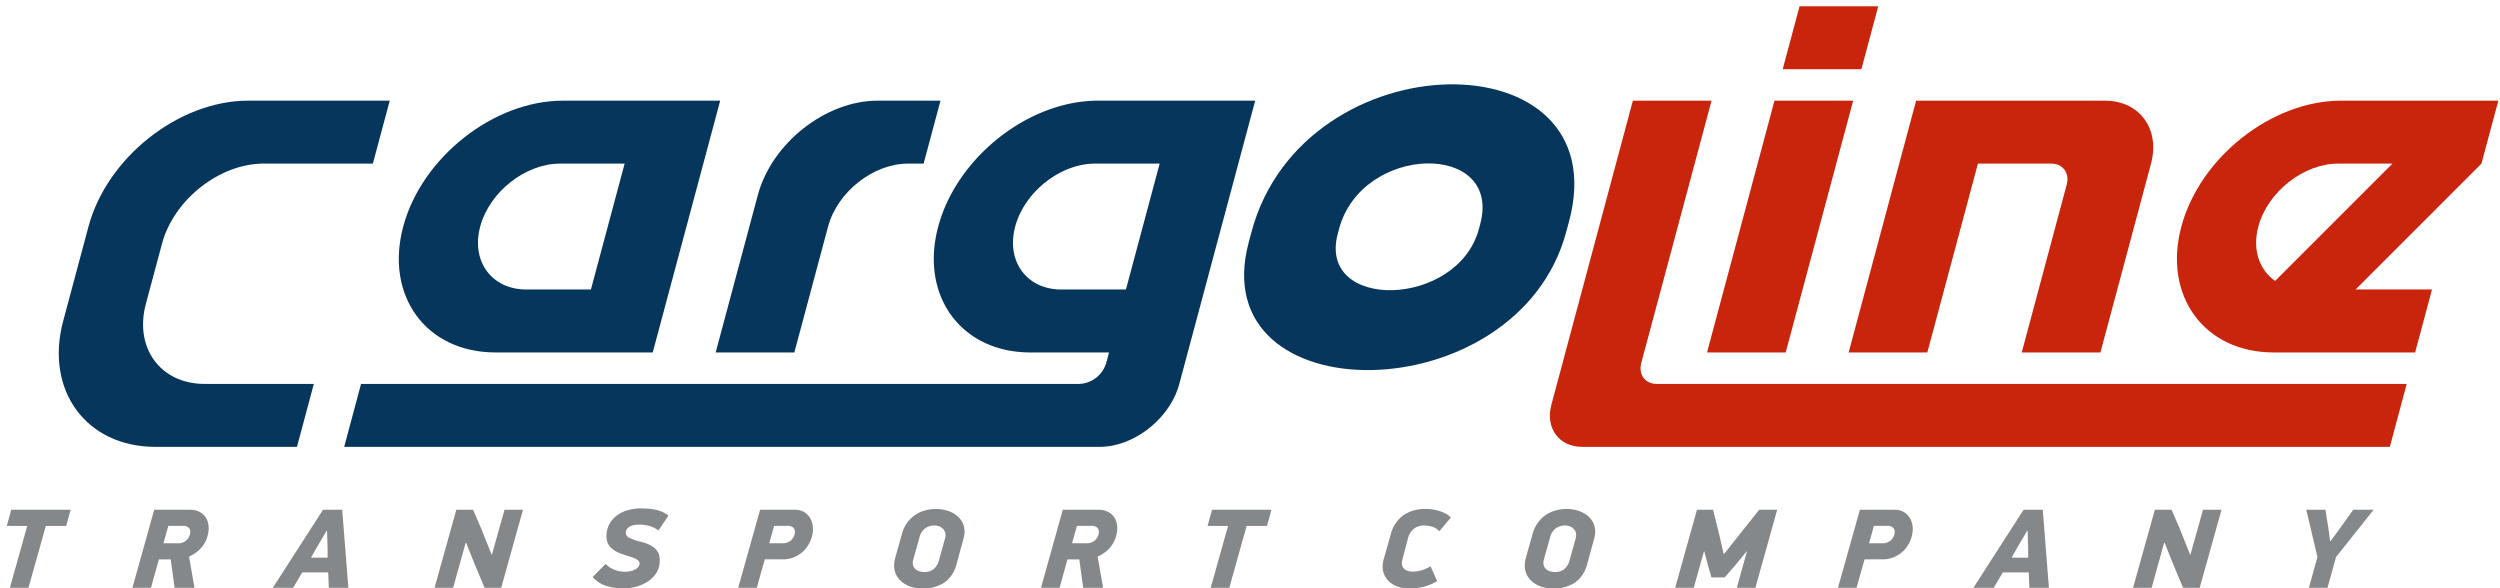 <?xml version="1.0" encoding="UTF-8"?> <svg xmlns="http://www.w3.org/2000/svg" id="b1691f95-cb7d-4172-8ea2-d7e19d0ea367" data-name="Слой 1" viewBox="0 0 842.87 198.391"> <defs> <style>.fe61c22b-4918-4afd-b0e7-8f72a6d15172{fill:#c9250c;}.e5ecaaf2-6f1f-4d24-8765-174230e4300d,.f52e3fbe-fd48-4f82-8e90-82b0f4f362d0,.fe61c22b-4918-4afd-b0e7-8f72a6d15172{fill-rule:evenodd;}.f52e3fbe-fd48-4f82-8e90-82b0f4f362d0{fill:#07365d;}.e5ecaaf2-6f1f-4d24-8765-174230e4300d{fill:#84888a;}</style> </defs> <title>logo</title> <polygon class="fe61c22b-4918-4afd-b0e7-8f72a6d15172" points="598.264 33.94 624.791 33.94 602.046 118.824 575.519 118.824 598.264 33.94"></polygon> <path class="fe61c22b-4918-4afd-b0e7-8f72a6d15172" d="M811.414,129.435H558.528c-3.89,0-6.22-3.184-5.178-7.074l23.693-88.421h-26.527l-27.483,102.569c-2.085,7.781,2.575,14.147,10.356,14.147H805.728Z"></path> <path class="fe61c22b-4918-4afd-b0e7-8f72a6d15172" d="M646.012,33.94h63.664c11.67,0,18.661,9.55,15.534,21.221l-17.059,63.664h-26.526l15.163-56.59c1.043-3.891-1.287-7.074-5.178-7.074h-24.758l-17.059,63.663h-26.527Z"></path> <polygon class="fe61c22b-4918-4afd-b0e7-8f72a6d15172" points="606.72 2.108 633.246 2.108 627.56 23.329 601.033 23.329 606.72 2.108"></polygon> <path class="fe61c22b-4918-4afd-b0e7-8f72a6d15172" d="M767.052,94.718c-5.322-3.688-7.75-10.538-5.661-18.336,3.127-11.672,15.235-21.221,26.907-21.221h18.311l-39.558,39.557Zm69.569-39.557,5.686-21.221h-53.053c-23.343,0-47.56,19.099-53.815,42.442s7.727,42.442,31.07,42.442h47.748l5.686-21.221H794.178Z"></path> <path class="f52e3fbe-fd48-4f82-8e90-82b0f4f362d0" d="M177.429,97.603c-11.671,0-18.663-9.549-15.535-21.221s15.235-21.221,26.907-21.221h21.795l-11.372,42.442Zm38.854-63.663h-26.526c-23.343,0-47.56,19.099-53.815,42.442s7.727,42.442,31.07,42.442h53.053l22.745-84.885Z"></path> <path class="f52e3fbe-fd48-4f82-8e90-82b0f4f362d0" d="M311.397,55.161l5.686-21.221h-21.221c-17.507,0-35.67,14.324-40.361,31.832l-14.216,53.053H267.812l11.373-42.442c3.127-11.672,15.236-21.221,26.907-21.221Z"></path> <path class="f52e3fbe-fd48-4f82-8e90-82b0f4f362d0" d="M83.651,33.94h47.747l-5.686,21.221H88.858c-14.854,0-30.265,12.154-34.245,27.009l-5.428,20.257c-3.98,14.854,4.917,27.009,19.771,27.009h36.854l-5.686,21.221H52.377c-23.343,0-37.325-19.099-31.07-42.442l8.529-31.832C36.091,53.039,60.308,33.94,83.651,33.94Z"></path> <path class="f52e3fbe-fd48-4f82-8e90-82b0f4f362d0" d="M357.809,97.603c-11.671,0-18.663-9.549-15.535-21.221,3.127-11.672,15.235-21.221,26.907-21.221h21.795l-11.372,42.442Zm6.193,31.832H121.726l-5.686,21.221H370.694c11.672,0,23.78-9.549,26.907-21.221l5.422-20.236,20.165-75.259h-53.053c-23.343,0-47.56,19.099-53.815,42.442s7.727,42.442,31.07,42.442h26.526l-.948,3.537A9.932,9.932,0,0,1,364.001,129.435Z"></path> <polygon class="e5ecaaf2-6f1f-4d24-8765-174230e4300d" points="785.819 182.365 789.231 177.667 793.403 171.862 800.264 171.862 787.593 187.787 784.711 198.175 778.441 198.175 781.323 187.787 777.552 171.862 784.018 171.862 784.964 177.781 785.583 182.365 785.819 182.365"></polygon> <polygon class="e5ecaaf2-6f1f-4d24-8765-174230e4300d" points="729.629 183.052 725.421 198.175 719.152 198.175 726.503 171.862 732.142 171.862 734.904 178.24 738.383 186.985 738.502 186.985 742.748 171.862 748.979 171.862 741.627 198.175 736.028 198.175 732.649 190.155 729.826 183.052 729.629 183.052"></polygon> <path class="e5ecaaf2-6f1f-4d24-8765-174230e4300d" d="M678.198,188.017h5.599l-.008-2.865-.175-6.186h-.158l-3.237,5.461-2.022,3.59Zm5.793,4.965h-8.754l-3.057,5.193h-6.861l16.933-26.312h6.466l2.073,26.312h-6.585Z"></path> <path class="e5ecaaf2-6f1f-4d24-8765-174230e4300d" d="M638.767,171.862a6.021,6.021,0,0,1,2.848.63,5.742,5.742,0,0,1,1.957,1.661,6.329,6.329,0,0,1,1.075,2.329,8.407,8.407,0,0,1,.203,2.635,10.919,10.919,0,0,1-2.748,6.244,9.958,9.958,0,0,1-7.592,3.227h-5.875l-2.7,9.585h-6.269l7.391-26.312Zm-8.633,11.304h4.416a4.095,4.095,0,0,0,3.024-1.089,3.935,3.935,0,0,0,1.209-2.54,2.024,2.024,0,0,0-.522-1.604,2.709,2.709,0,0,0-2.058-.649h-4.416Z"></path> <polygon class="e5ecaaf2-6f1f-4d24-8765-174230e4300d" points="588.863 185.916 584.975 190.652 581.46 194.662 577.004 194.662 575.8 190.499 574.626 185.954 574.468 185.954 571.044 198.175 564.775 198.175 572.127 171.862 577.568 171.862 579.683 180.416 581.113 186.68 581.35 186.68 586.483 180.188 593.103 171.862 599.176 171.862 591.824 198.175 585.555 198.175 588.982 185.916 588.863 185.916"></polygon> <path class="e5ecaaf2-6f1f-4d24-8765-174230e4300d" d="M531.224,181.562a1.475,1.475,0,0,0,.116-.459c.012-.152.023-.293.034-.42a2.951,2.951,0,0,0-.249-1.566,3.285,3.285,0,0,0-.866-1.088,3.511,3.511,0,0,0-1.236-.649,4.805,4.805,0,0,0-1.403-.211,5.273,5.273,0,0,0-3.065.936,5.398,5.398,0,0,0-1.977,3.189l-1.998,7.141a4.781,4.781,0,0,0-.198.993,2.996,2.996,0,0,0,.265,1.623,2.853,2.853,0,0,0,.926,1.069,3.798,3.798,0,0,0,1.321.573,6.209,6.209,0,0,0,1.406.172,5.007,5.007,0,0,0,3.005-.935,5.544,5.544,0,0,0,1.918-3.189l2.001-7.179Zm3.935,8.478a10.946,10.946,0,0,1-4.118,6.359,13.096,13.096,0,0,1-7.593,2.005,12.243,12.243,0,0,1-3.508-.515,9.349,9.349,0,0,1-3.088-1.566,7.446,7.446,0,0,1-2.135-2.635,7.108,7.108,0,0,1-.606-3.762,10.6,10.6,0,0,1,.408-2.139l2.204-7.828a11.467,11.467,0,0,1,1.759-3.743,10.887,10.887,0,0,1,2.672-2.596,11.142,11.142,0,0,1,3.336-1.527,14.122,14.122,0,0,1,3.746-.497,12.794,12.794,0,0,1,3.586.515,9.732,9.732,0,0,1,3.149,1.547,7.487,7.487,0,0,1,2.179,2.578,7.082,7.082,0,0,1,.51,4.468q-.094.439-.213.936Z"></path> <path class="e5ecaaf2-6f1f-4d24-8765-174230e4300d" d="M361.435,183.166h4.81a4.096,4.096,0,0,0,3.024-1.089,3.936,3.936,0,0,0,1.209-2.54,2.022,2.022,0,0,0-.522-1.604,2.709,2.709,0,0,0-2.057-.649h-4.811l-1.653,5.881Zm8.869-11.304a7.052,7.052,0,0,1,3.028.592,5.524,5.524,0,0,1,3.113,3.723,7.58,7.58,0,0,1,.212,2.521,11.603,11.603,0,0,1-.44,2.292,9.754,9.754,0,0,1-1.1,2.425,10.788,10.788,0,0,1-1.98,2.311,11.326,11.326,0,0,1-3.071,1.91l1.837,10.54h-6.703l-1.322-9.585h-3.982l-2.661,9.585h-6.269l7.351-26.312Z"></path> <path class="e5ecaaf2-6f1f-4d24-8765-174230e4300d" d="M318.609,181.562a1.478,1.478,0,0,0,.116-.459c.012-.152.023-.293.033-.42a2.948,2.948,0,0,0-.249-1.566,3.283,3.283,0,0,0-.866-1.088,3.511,3.511,0,0,0-1.236-.649,4.806,4.806,0,0,0-1.403-.211,5.273,5.273,0,0,0-3.065.936,5.398,5.398,0,0,0-1.977,3.189l-1.998,7.141a4.788,4.788,0,0,0-.198.993,2.997,2.997,0,0,0,.265,1.623,2.853,2.853,0,0,0,.926,1.069,3.797,3.797,0,0,0,1.321.573,6.212,6.212,0,0,0,1.406.172,5.009,5.009,0,0,0,3.006-.935,5.544,5.544,0,0,0,1.918-3.189l2.001-7.179Zm3.935,8.478a10.946,10.946,0,0,1-4.118,6.359,13.095,13.095,0,0,1-7.593,2.005,12.242,12.242,0,0,1-3.508-.515,9.348,9.348,0,0,1-3.088-1.566,7.447,7.447,0,0,1-2.135-2.635,7.109,7.109,0,0,1-.606-3.762,10.593,10.593,0,0,1,.408-2.139l2.204-7.828a11.465,11.465,0,0,1,1.759-3.743,10.89,10.89,0,0,1,2.672-2.596,11.146,11.146,0,0,1,3.336-1.527,14.123,14.123,0,0,1,3.746-.497,12.797,12.797,0,0,1,3.587.515,9.731,9.731,0,0,1,3.148,1.547,7.483,7.483,0,0,1,2.179,2.578,7.085,7.085,0,0,1,.51,4.468q-.095.439-.213.936Z"></path> <path class="e5ecaaf2-6f1f-4d24-8765-174230e4300d" d="M267.98,171.862a6.022,6.022,0,0,1,2.848.63,5.741,5.741,0,0,1,1.957,1.661,6.331,6.331,0,0,1,1.075,2.329,8.401,8.401,0,0,1,.203,2.635,10.921,10.921,0,0,1-2.748,6.244,9.958,9.958,0,0,1-7.592,3.227h-5.875l-2.7,9.585h-6.269l7.391-26.312Zm-8.633,11.304h4.416a4.095,4.095,0,0,0,3.024-1.089,3.935,3.935,0,0,0,1.209-2.54,2.022,2.022,0,0,0-.522-1.604,2.709,2.709,0,0,0-2.057-.649h-4.416Z"></path> <path class="e5ecaaf2-6f1f-4d24-8765-174230e4300d" d="M215.75,171.404q1.301,0,2.576.076a17.462,17.462,0,0,1,2.478.325,12.841,12.841,0,0,1,2.347.726,9.665,9.665,0,0,1,2.221,1.317l-3.397,5.003a9.155,9.155,0,0,0-3.205-1.585,13.23,13.23,0,0,0-3.22-.401,10.461,10.461,0,0,0-1.527.115,5.139,5.139,0,0,0-1.434.42,3.152,3.152,0,0,0-1.09.821,2.267,2.267,0,0,0-.5,1.317,1.829,1.829,0,0,0,1.121,1.757,16.878,16.878,0,0,0,3.991,1.375,13.591,13.591,0,0,1,3.35,1.26,6.599,6.599,0,0,1,1.959,1.623,4.437,4.437,0,0,1,.887,1.967,8.819,8.819,0,0,1,.096,2.253,7.336,7.336,0,0,1-1.21,3.533,9.825,9.825,0,0,1-2.721,2.711,13.201,13.201,0,0,1-3.825,1.738,16.536,16.536,0,0,1-4.524.611,19.174,19.174,0,0,1-5.691-.821,10.143,10.143,0,0,1-4.609-2.998l4.337-4.43a8.774,8.774,0,0,0,3.035,1.986,9.524,9.524,0,0,0,3.457.649,7.997,7.997,0,0,0,2.41-.306,5.205,5.205,0,0,0,1.517-.726,2.68,2.68,0,0,0,.798-.859,2.028,2.028,0,0,0,.257-.745,1.283,1.283,0,0,0-.297-.974,3.279,3.279,0,0,0-1.024-.745,11.887,11.887,0,0,0-1.701-.668q-1.019-.324-2.326-.744a14.776,14.776,0,0,1-2.444-.993,7.72,7.72,0,0,1-1.901-1.375,4.957,4.957,0,0,1-1.188-1.909,6.242,6.242,0,0,1-.268-2.559,8.425,8.425,0,0,1,1.172-3.8,9.116,9.116,0,0,1,2.543-2.712,11.441,11.441,0,0,1,3.503-1.642A15.876,15.876,0,0,1,215.75,171.404Z"></path> <polygon class="e5ecaaf2-6f1f-4d24-8765-174230e4300d" points="156.979 183.052 152.77 198.175 146.502 198.175 153.852 171.862 159.491 171.862 162.253 178.24 165.733 186.985 165.851 186.985 170.098 171.862 176.328 171.862 168.976 198.175 163.377 198.175 159.998 190.155 157.176 183.052 156.979 183.052"></polygon> <path class="e5ecaaf2-6f1f-4d24-8765-174230e4300d" d="M104.855,188.017h5.599l-.008-2.865-.175-6.186h-.157l-3.237,5.461-2.022,3.59Zm5.793,4.965h-8.754l-3.057,5.193H91.975l16.933-26.312h6.466l2.072,26.312h-6.585Z"></path> <path class="e5ecaaf2-6f1f-4d24-8765-174230e4300d" d="M55.106,183.166h4.811a4.096,4.096,0,0,0,3.024-1.089,3.936,3.936,0,0,0,1.209-2.54,2.021,2.021,0,0,0-.522-1.604,2.709,2.709,0,0,0-2.057-.649h-4.81l-1.654,5.881Zm8.869-11.304a7.051,7.051,0,0,1,3.028.592,5.522,5.522,0,0,1,3.113,3.723,7.58,7.58,0,0,1,.212,2.521,11.582,11.582,0,0,1-.44,2.292,9.739,9.739,0,0,1-1.1,2.425,10.777,10.777,0,0,1-1.98,2.311,11.325,11.325,0,0,1-3.071,1.91l1.837,10.54H58.872l-1.322-9.585h-3.982l-2.661,9.585h-6.269l7.351-26.312Z"></path> <polygon class="e5ecaaf2-6f1f-4d24-8765-174230e4300d" points="15.451 177.324 9.601 198.175 3.332 198.175 9.182 177.324 2.281 177.324 3.783 171.862 23.813 171.862 22.312 177.324 15.451 177.324"></polygon> <polygon class="e5ecaaf2-6f1f-4d24-8765-174230e4300d" points="420.303 177.324 414.453 198.175 408.184 198.175 414.034 177.324 407.133 177.324 408.635 171.862 428.665 171.862 427.163 177.324 420.303 177.324"></polygon> <path class="e5ecaaf2-6f1f-4d24-8765-174230e4300d" d="M485.272,179.118a5.046,5.046,0,0,0-2.382-1.527,9.443,9.443,0,0,0-2.707-.42,5.55,5.55,0,0,0-3.498,1.089,6.113,6.113,0,0,0-2.025,3.38l-1.87,7.103c-.039.153-.07.3-.094.439-.025.14-.042.274-.052.401a2.534,2.534,0,0,0,1.086,2.444,3.377,3.377,0,0,0,1.239.534,6.536,6.536,0,0,0,1.407.153,9.331,9.331,0,0,0,1.389-.114,11.966,11.966,0,0,0,1.546-.344,12.588,12.588,0,0,0,1.564-.573,7.558,7.558,0,0,0,1.405-.802l2.241,5.003a14.078,14.078,0,0,1-2.529,1.298,16.751,16.751,0,0,1-2.526.764,18.826,18.826,0,0,1-2.415.363q-1.17.095-2.235.095a10.916,10.916,0,0,1-3.136-.477,8.727,8.727,0,0,1-2.879-1.471,7.031,7.031,0,0,1-2.026-2.52,6.908,6.908,0,0,1-.577-3.628,10.433,10.433,0,0,1,.405-2.1l2.305-8.096a11.236,11.236,0,0,1,4.281-6.435,12.958,12.958,0,0,1,7.52-2.081,16.083,16.083,0,0,1,2.43.191,14.167,14.167,0,0,1,2.378.573,11.9,11.9,0,0,1,2.075.916,6.109,6.109,0,0,1,1.558,1.222Z"></path> <path class="f52e3fbe-fd48-4f82-8e90-82b0f4f362d0" d="M421.954,78.151l-.948,3.537c-15.617,58.284,90.63,57.756,107.053-3.537l.948-3.538c16.734-62.453-89.535-61.845-107.053,3.538Zm76.666-.983c-7.18,26.795-54.601,27.777-47.579,1.572l.421-1.572c7.722-28.819,55.063-29.492,47.58-1.572Z"></path> </svg> 